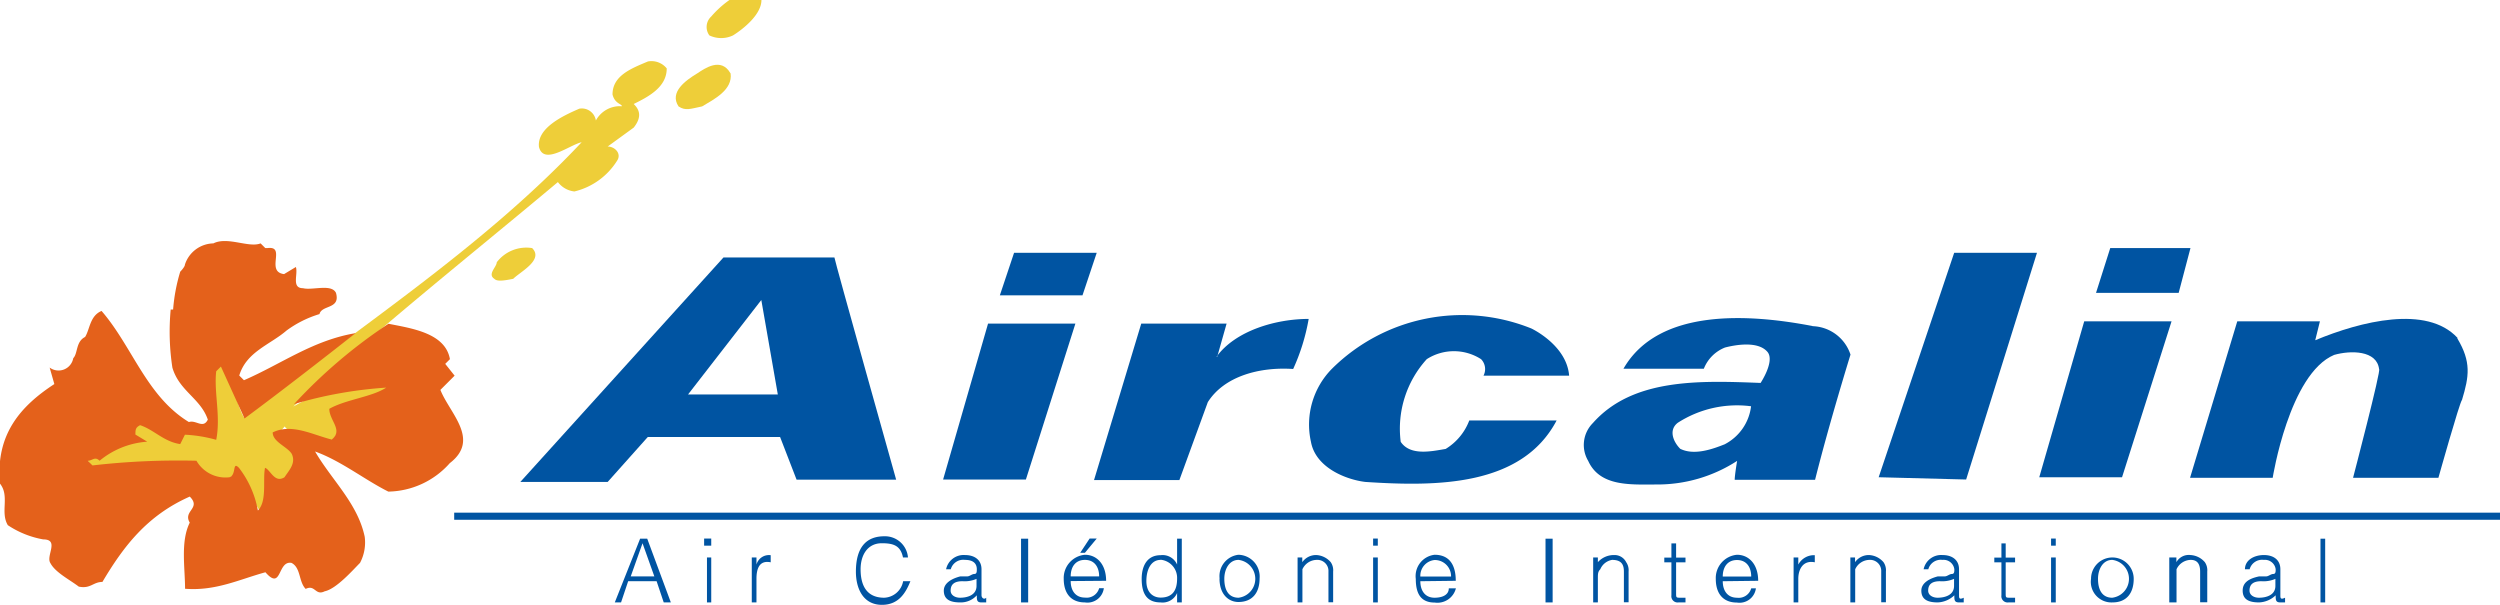 <svg xmlns="http://www.w3.org/2000/svg" viewBox="0 0 175.75 42.52"><defs><style>.cls-1{fill:#eece39;}.cls-1,.cls-2,.cls-3{fill-rule:evenodd;}.cls-2{fill:#e4611b;}.cls-3{fill:#0054a2;}</style></defs><title>SB</title><g id="Layer_2" data-name="Layer 2"><g id="Layer_1-2" data-name="Layer 1"><path class="cls-1" d="M46.87,4.82c0,1.33-1.33,2-2.32,2.49.33.33.66.83,0,1.66L42.72,10.3c.5,0,1,.5.66,1a4.88,4.88,0,0,1-3,2.16,1.68,1.68,0,0,1-1.16-.66c-6.14,5.15-12.46,10.13-18.6,15.78l5.48-3,1.66,2-4,1.33a2.2,2.2,0,0,1-.33,2c-1,.17-2-.5-3-.66-.66-.17-.17-.5-.66,0,.17,1,1.66,2,.5,3.32-.5.17-.83.66-1.16.17-.33-.33.17.33-.17.5A4.08,4.08,0,0,1,18.31,36l-1.49-2.49c-.5,0-.5-.17-.66.17a3,3,0,0,1-2.49-1.16c-2.32,0-4.82.17-7.14.33l-.66-.83c1.16-.66-.83-.5.33-.66.66-1.16,2.49-1,3-2,1.33,0,3,2.66,3.65.66.5,0,2,1,2.32.33-.66-1.83-.17-5.15-.17-6.81.83.66,1.49,4.82,2.16,5.81C24.78,23.25,33.75,17.6,40.89,10c-.83.17-2.66,1.66-3,.33C37.74,9,39.57,8.14,40.73,7.64a1,1,0,0,1,1.16.83,1.92,1.92,0,0,1,1.83-1c0-.17-.5-.17-.66-.83,0-1.33,1.33-1.83,2.49-2.32a1.38,1.38,0,0,1,1.33.5Z"/><path class="cls-2" d="M18.64,17.44h.17c1.33-.17-.17,1.66,1.16,1.83l.83-.5c.17.5-.33,1.49.5,1.49.66.17,2-.33,2.32.33.33,1.16-1,.83-1.16,1.49a7.61,7.61,0,0,0-2.32,1.16c-1.16,1-2.82,1.49-3.32,3.16l.33.33C19.8,25.58,22,23.92,25,23.42c-2.33,1.83-5.31,4.15-7.81,6l-1.66-3.65-.33.33c-.17,1.49.33,3.16,0,4.82A9.72,9.72,0,0,0,13,30.56l-.33.66c-1.16-.17-1.83-1-2.82-1.33-.33.17-.33.33-.33.66l.83.5A5.9,5.9,0,0,0,7,32.39c-.33-.33-.5,0-.83,0l.33.33a52.6,52.6,0,0,1,7.31-.33,2.35,2.35,0,0,0,2.33,1.16c.5-.17.17-1.16.66-.66a6.92,6.92,0,0,1,1.33,3c.66-.66.33-2.16.5-3C19,33,19.3,34,20,33.55c.33-.5.83-1,.5-1.66-.33-.5-1.33-.83-1.33-1.49,1.33-.66,2.82.17,4.15.5.83-.66-.17-1.33-.17-2.16,1.16-.66,3-.83,4-1.49a29.52,29.52,0,0,0-6.48,1.16,36.2,36.2,0,0,1,6.64-5.65c1.66.33,4,.66,4.32,2.49l-.33.33.66.83-1,1c.66,1.66,2.82,3.49.66,5.15a5.9,5.9,0,0,1-4.32,2c-1.66-.83-3.32-2.16-5.15-2.82,1.16,2,3,3.65,3.49,6a3.08,3.08,0,0,1-.33,1.83c-.5.5-1.66,1.83-2.49,2-.66.33-.66-.5-1.33-.17-.5-.5-.33-1.49-1-1.83-1-.17-.66,2-1.83.66-1.83.5-3.49,1.33-5.65,1.16,0-1.49-.33-3.32.33-4.65-.5-.83.83-1,0-1.83-3,1.33-4.65,3.49-6.14,6-.66,0-.83.5-1.66.33-.66-.5-1.66-1-2-1.66-.33-.5.66-1.66-.5-1.66a6.55,6.55,0,0,1-2.49-1C0,36,.7,34.88,0,34c-.33-3.49,1.49-5.48,3.82-7l-.33-1.16a1.05,1.05,0,0,0,1.66-.66c.33-.33.17-1.16.83-1.49.33-.5.33-1.49,1.16-1.83,2.16,2.49,3.16,6,6.14,7.81.5-.17,1,.5,1.33-.17-.5-1.49-2-2-2.49-3.65A16.69,16.69,0,0,1,12,21.76h.17a12.33,12.33,0,0,1,.5-2.66s.33-.33.33-.5a2.15,2.15,0,0,1,2-1.49c1-.5,2.49.33,3.32,0l.33.33Z"/><path class="cls-3" d="M43.22,42.35,45,37.87h.5l1.66,4.48h-.5l-.5-1.49h-2l-.5,1.49Zm1.16-1.83H46l-.83-2.33-.83,2.33Z"/><path class="cls-3" d="M49.7,39.19H50v3.16H49.7V39.19Zm-.17-1.33H50v.5h-.5v-.5Z"/><path class="cls-3" d="M53.18,42.35h-.33V39.19h.33v.5h0a.91.91,0,0,1,1-.66v.5c-.83-.17-1,.5-1,1.16v1.66Z"/><path class="cls-3" d="M63.48,39.19c-.17-.83-.66-1-1.49-1-1,0-1.49.83-1.49,1.83s.33,2,1.66,2a1.41,1.41,0,0,0,1.33-1.16H64c-.33.83-.83,1.66-2,1.66-1.33,0-1.83-1.16-1.83-2.33,0-1.83.83-2.49,2-2.49a1.62,1.62,0,0,1,1.66,1.49Z"/><path class="cls-3" d="M68,40.52c.17,0,.33-.17.5-.17s.17-.17.17-.33c0-.33-.17-.66-.83-.66a.91.91,0,0,0-1,.66h-.33a1.26,1.26,0,0,1,1.33-1c.66,0,1.16.33,1.16,1v1.83c0,.17.17.33.33.17v.33H69c-.33,0-.33-.17-.33-.5a1.51,1.51,0,0,1-1.16.5c-.66,0-1.16-.17-1.16-.83,0-.5.5-.83,1.16-1Zm.66.17a2.11,2.11,0,0,1-1,.17c-.5,0-.83.17-.83.66,0,.33.33.5.66.5.5,0,1.16-.17,1.16-.83v-.5Z"/><polygon class="cls-3" points="71.78 37.87 72.28 37.87 72.28 42.35 71.78 42.35 71.78 37.87 71.78 37.87"/><path class="cls-3" d="M75.94,38.86l.66-1h.5l-.83,1Zm1.33,1.66c0-.66-.33-1.16-1-1.16s-1,.5-1,1.16Zm-2,.33c0,.66.33,1.16,1,1.16a.91.91,0,0,0,1-.66h.33a1.16,1.16,0,0,1-1.33,1c-1,0-1.49-.66-1.49-1.66A1.64,1.64,0,0,1,76.27,39c.83,0,1.49.66,1.49,1.83Z"/><path class="cls-3" d="M82.75,37.87h.33v4.48h-.33v-.66h0a1.11,1.11,0,0,1-1.16.66c-1,0-1.33-.66-1.33-1.66,0-.83.33-1.66,1.33-1.66a1.11,1.11,0,0,1,1.16.66V37.87Zm-1.16,1.49c-.66,0-1,.66-1,1.49s.5,1.16,1,1.16c.83,0,1.16-.5,1.16-1.33a1.28,1.28,0,0,0-1.16-1.33Z"/><path class="cls-3" d="M85.74,40.69A1.51,1.51,0,0,1,87.06,39a1.53,1.53,0,0,1,1.49,1.66c0,1-.5,1.66-1.49,1.66-.66,0-1.33-.5-1.33-1.66Zm1.33-1.33c-.66,0-1,.66-1,1.33,0,.83.33,1.33,1,1.33a1.34,1.34,0,0,0,0-2.66Z"/><path class="cls-3" d="M91.55,42.35h-.33V39.19h.33v.33a1.18,1.18,0,0,1,1-.5,1.44,1.44,0,0,1,1,.5,1,1,0,0,1,.17.66v2.16h-.33V40.19a.78.78,0,0,0-.83-.83,1.12,1.12,0,0,0-1,.66v2.32Z"/><path class="cls-3" d="M96.53,39.19h.33v3.16h-.33V39.19Zm0-1.33h.33v.5h-.33v-.5Z"/><path class="cls-3" d="M99.85,40.86c0,.66.33,1.16,1,1.16.5,0,1-.17,1-.66h.5a1.34,1.34,0,0,1-1.49,1c-1,0-1.33-.66-1.33-1.66A1.51,1.51,0,0,1,100.85,39c1,0,1.49.66,1.49,1.83Zm2.16-.33a1.14,1.14,0,0,0-1.16-1.16,1.11,1.11,0,0,0-1,1.16Z"/><polygon class="cls-3" points="108.65 37.87 109.15 37.87 109.15 42.35 108.65 42.35 108.65 37.87 108.65 37.87"/><path class="cls-3" d="M112.31,42.35H112V39.19h.33v.33a1.51,1.51,0,0,1,1.16-.5.91.91,0,0,1,.83.5,1,1,0,0,1,.17.66v2.16h-.33V40.19c0-.5-.17-.83-.83-.83a1.1,1.1,0,0,0-.83.66c-.17.17-.17.33-.17.66v1.66Z"/><path class="cls-3" d="M118.45,42.35H118a.44.44,0,0,1-.5-.5V39.53H117v-.33h.5v-1h.33v1h.66v.33h-.66v2.16c0,.33,0,.33.33.33h.33v.33Z"/><path class="cls-3" d="M121.11,40.86c0,.66.33,1.16,1,1.16a.91.91,0,0,0,1-.66h.33a1.16,1.16,0,0,1-1.33,1c-1,0-1.49-.66-1.49-1.66A1.64,1.64,0,0,1,122.11,39c.83,0,1.49.66,1.49,1.83Zm2-.33c0-.66-.33-1.16-1-1.16s-1,.5-1,1.16Z"/><path class="cls-3" d="M126.42,42.35h-.33V39.19h.33v.5h0a1.25,1.25,0,0,1,1.16-.66v.5c-.83-.17-1.16.5-1.16,1.16v1.66Z"/><path class="cls-3" d="M130.41,42.35h-.33V39.19h.33v.33a1.18,1.18,0,0,1,1-.5,1.44,1.44,0,0,1,1,.5,1,1,0,0,1,.17.66v2.16h-.33V40.19a.78.78,0,0,0-.83-.83,1.12,1.12,0,0,0-1,.66v2.32Z"/><path class="cls-3" d="M136.72,40.52c.17,0,.33-.17.5-.17s.17-.17.17-.33a.76.76,0,0,0-.83-.66.91.91,0,0,0-1,.66h-.33a1.26,1.26,0,0,1,1.33-1c.66,0,1.16.33,1.16,1v1.83c0,.17,0,.33.33.17v.33h-.33c-.33,0-.33-.17-.33-.5a1.79,1.79,0,0,1-1.16.5c-.66,0-1.16-.17-1.16-.83,0-.5.5-.83,1.16-1Zm.66.17a2.11,2.11,0,0,1-1,.17c-.5,0-.83.17-.83.66,0,.33.33.5.66.5.5,0,1.16-.17,1.16-.83v-.5Z"/><path class="cls-3" d="M141.7,42.35h-.5a.44.44,0,0,1-.5-.5V39.53h-.5v-.33h.5v-1H141v1h.66v.33H141v2.16c0,.33,0,.33.33.33h.33v.33Z"/><path class="cls-3" d="M144.19,39.19h.33v3.16h-.33V39.19Zm0-1.33h.33v.5h-.33v-.5Z"/><path class="cls-3" d="M147,40.69a1.5,1.5,0,1,1,3,0c0,1-.5,1.66-1.49,1.66A1.45,1.45,0,0,1,147,40.69Zm1.49-1.33c-.66,0-1,.66-1,1.33,0,.83.33,1.33,1,1.33a1.34,1.34,0,0,0,0-2.66Z"/><path class="cls-3" d="M153,42.35h-.5V39.19h.5v.33a1,1,0,0,1,1-.5,1.43,1.43,0,0,1,1,.5,1,1,0,0,1,.17.66v2.16h-.5V40.19c0-.5-.17-.83-.66-.83a1.12,1.12,0,0,0-1,.66v2.32Z"/><path class="cls-3" d="M159.31,40.52c.17,0,.33-.17.5-.17s.17-.17.17-.33a.76.76,0,0,0-.83-.66.91.91,0,0,0-1,.66h-.33c0-.66.66-1,1.33-1s1.16.33,1.16,1v1.83c0,.17,0,.33.33.17v.33h-.33c-.33,0-.33-.17-.33-.5a1.79,1.79,0,0,1-1.16.5c-.66,0-1.16-.17-1.16-.83,0-.5.33-.83,1.16-1Zm.66.17a2.11,2.11,0,0,1-1,.17c-.5,0-.83.17-.83.66,0,.33.33.5.66.5.5,0,1.16-.17,1.16-.83v-.5Z"/><polygon class="cls-3" points="163.13 37.87 163.46 37.87 163.46 42.35 163.13 42.35 163.13 37.87 163.13 37.87"/><polygon class="cls-3" points="31.93 36.54 175.75 36.54 175.75 36.04 31.93 36.04 31.93 36.54 31.93 36.54"/><path class="cls-1" d="M53.53,0c0,1-1.22,2-2,2.49a1.94,1.94,0,0,1-1.66,0A1,1,0,0,1,50,1.16,7,7,0,0,1,51.28,0Z"/><path class="cls-1" d="M51.36,5.15c.17,1.16-1.16,1.83-2,2.33-.83.17-1.16.33-1.66,0-.66-1,.5-1.83,1.33-2.33.5-.33,1.66-1.16,2.32,0Z"/><path class="cls-1" d="M37.41,17.44c.83.83-.83,1.66-1.33,2.16-.83.17-1.16.17-1.33,0-.5-.33.17-.83.17-1.16a2.61,2.61,0,0,1,2.49-1Z"/><path class="cls-3" d="M50.86,18.1,36.58,33.88h6.14l2.82-3.16h9.3l1.16,3h7S58.66,18.27,58.66,18.1Zm-2.49,9.63,5.15-6.64,1.16,6.64Z"/><polygon class="cls-3" points="71.29 17.77 70.29 20.76 76.1 20.76 77.1 17.77 71.29 17.77 71.29 17.77"/><polygon class="cls-3" points="132.07 33.55 138.22 33.71 143.2 17.77 137.38 17.77 132.07 33.55 132.07 33.55"/><path class="cls-3" d="M127.42,22.92c-4.32-.83-10.8-1.33-13.29,3h5.65a2.64,2.64,0,0,1,1.49-1.49c.66-.17,2.33-.5,3,.33.5.66-.5,2.16-.5,2.16-4.32-.17-9-.33-11.79,2.82a2.18,2.18,0,0,0-.33,2.66c.83,1.83,3,1.66,4.82,1.66a10.29,10.29,0,0,0,5.65-1.66s-.17,1-.17,1.33h5.65c1-4,2.49-8.8,2.49-8.8a2.9,2.9,0,0,0-2.66-2Zm-6.14,8.3c-.83.33-2.16.83-3.16.33-.5-.5-.83-1.33-.17-1.83a7.69,7.69,0,0,1,5.15-1.16,3.47,3.47,0,0,1-1.83,2.66Z"/><path class="cls-3" d="M172.76,23.75c-2.16-2.33-6.81-1.16-10,.17l.33-1.33h-5.81l-3.32,11h5.81s1.16-7.31,4.32-8.64c1.16-.33,3-.33,3.16,1,.17,0-1.83,7.64-1.83,7.64h6s1.49-5.31,1.66-5.48c.5-1.66.66-2.66-.33-4.32Z"/><path class="cls-3" d="M85.57,25.08l.66-2.33h-6l-3.32,11h6l2-5.48c1.16-1.83,3.65-2.49,6-2.33A14.36,14.36,0,0,0,92,22.42c-2.32,0-5.15.83-6.48,2.66Z"/><path class="cls-3" d="M110.31,26.41c-.17-2.16-2.66-3.32-2.66-3.32a13,13,0,0,0-14,2.82,5.58,5.58,0,0,0-1.49,5.15c.33,1.83,2.49,2.66,3.82,2.82,5,.33,11,.33,13.45-4.32h-6.14a4,4,0,0,1-1.66,2c-1,.17-2.49.5-3.16-.5a7.27,7.27,0,0,1,1.83-5.81,3.53,3.53,0,0,1,3.82,0,1,1,0,0,1,.17,1.16Z"/><polygon class="cls-3" points="66.3 33.71 72.12 33.71 75.6 22.75 69.46 22.75 66.3 33.71 66.3 33.71"/><polygon class="cls-3" points="148.35 17.44 147.35 20.59 153.16 20.59 153.99 17.44 148.35 17.44 148.35 17.44"/><polygon class="cls-3" points="143.36 33.55 149.18 33.55 152.66 22.59 146.52 22.59 143.36 33.55 143.36 33.55"/></g></g></svg>